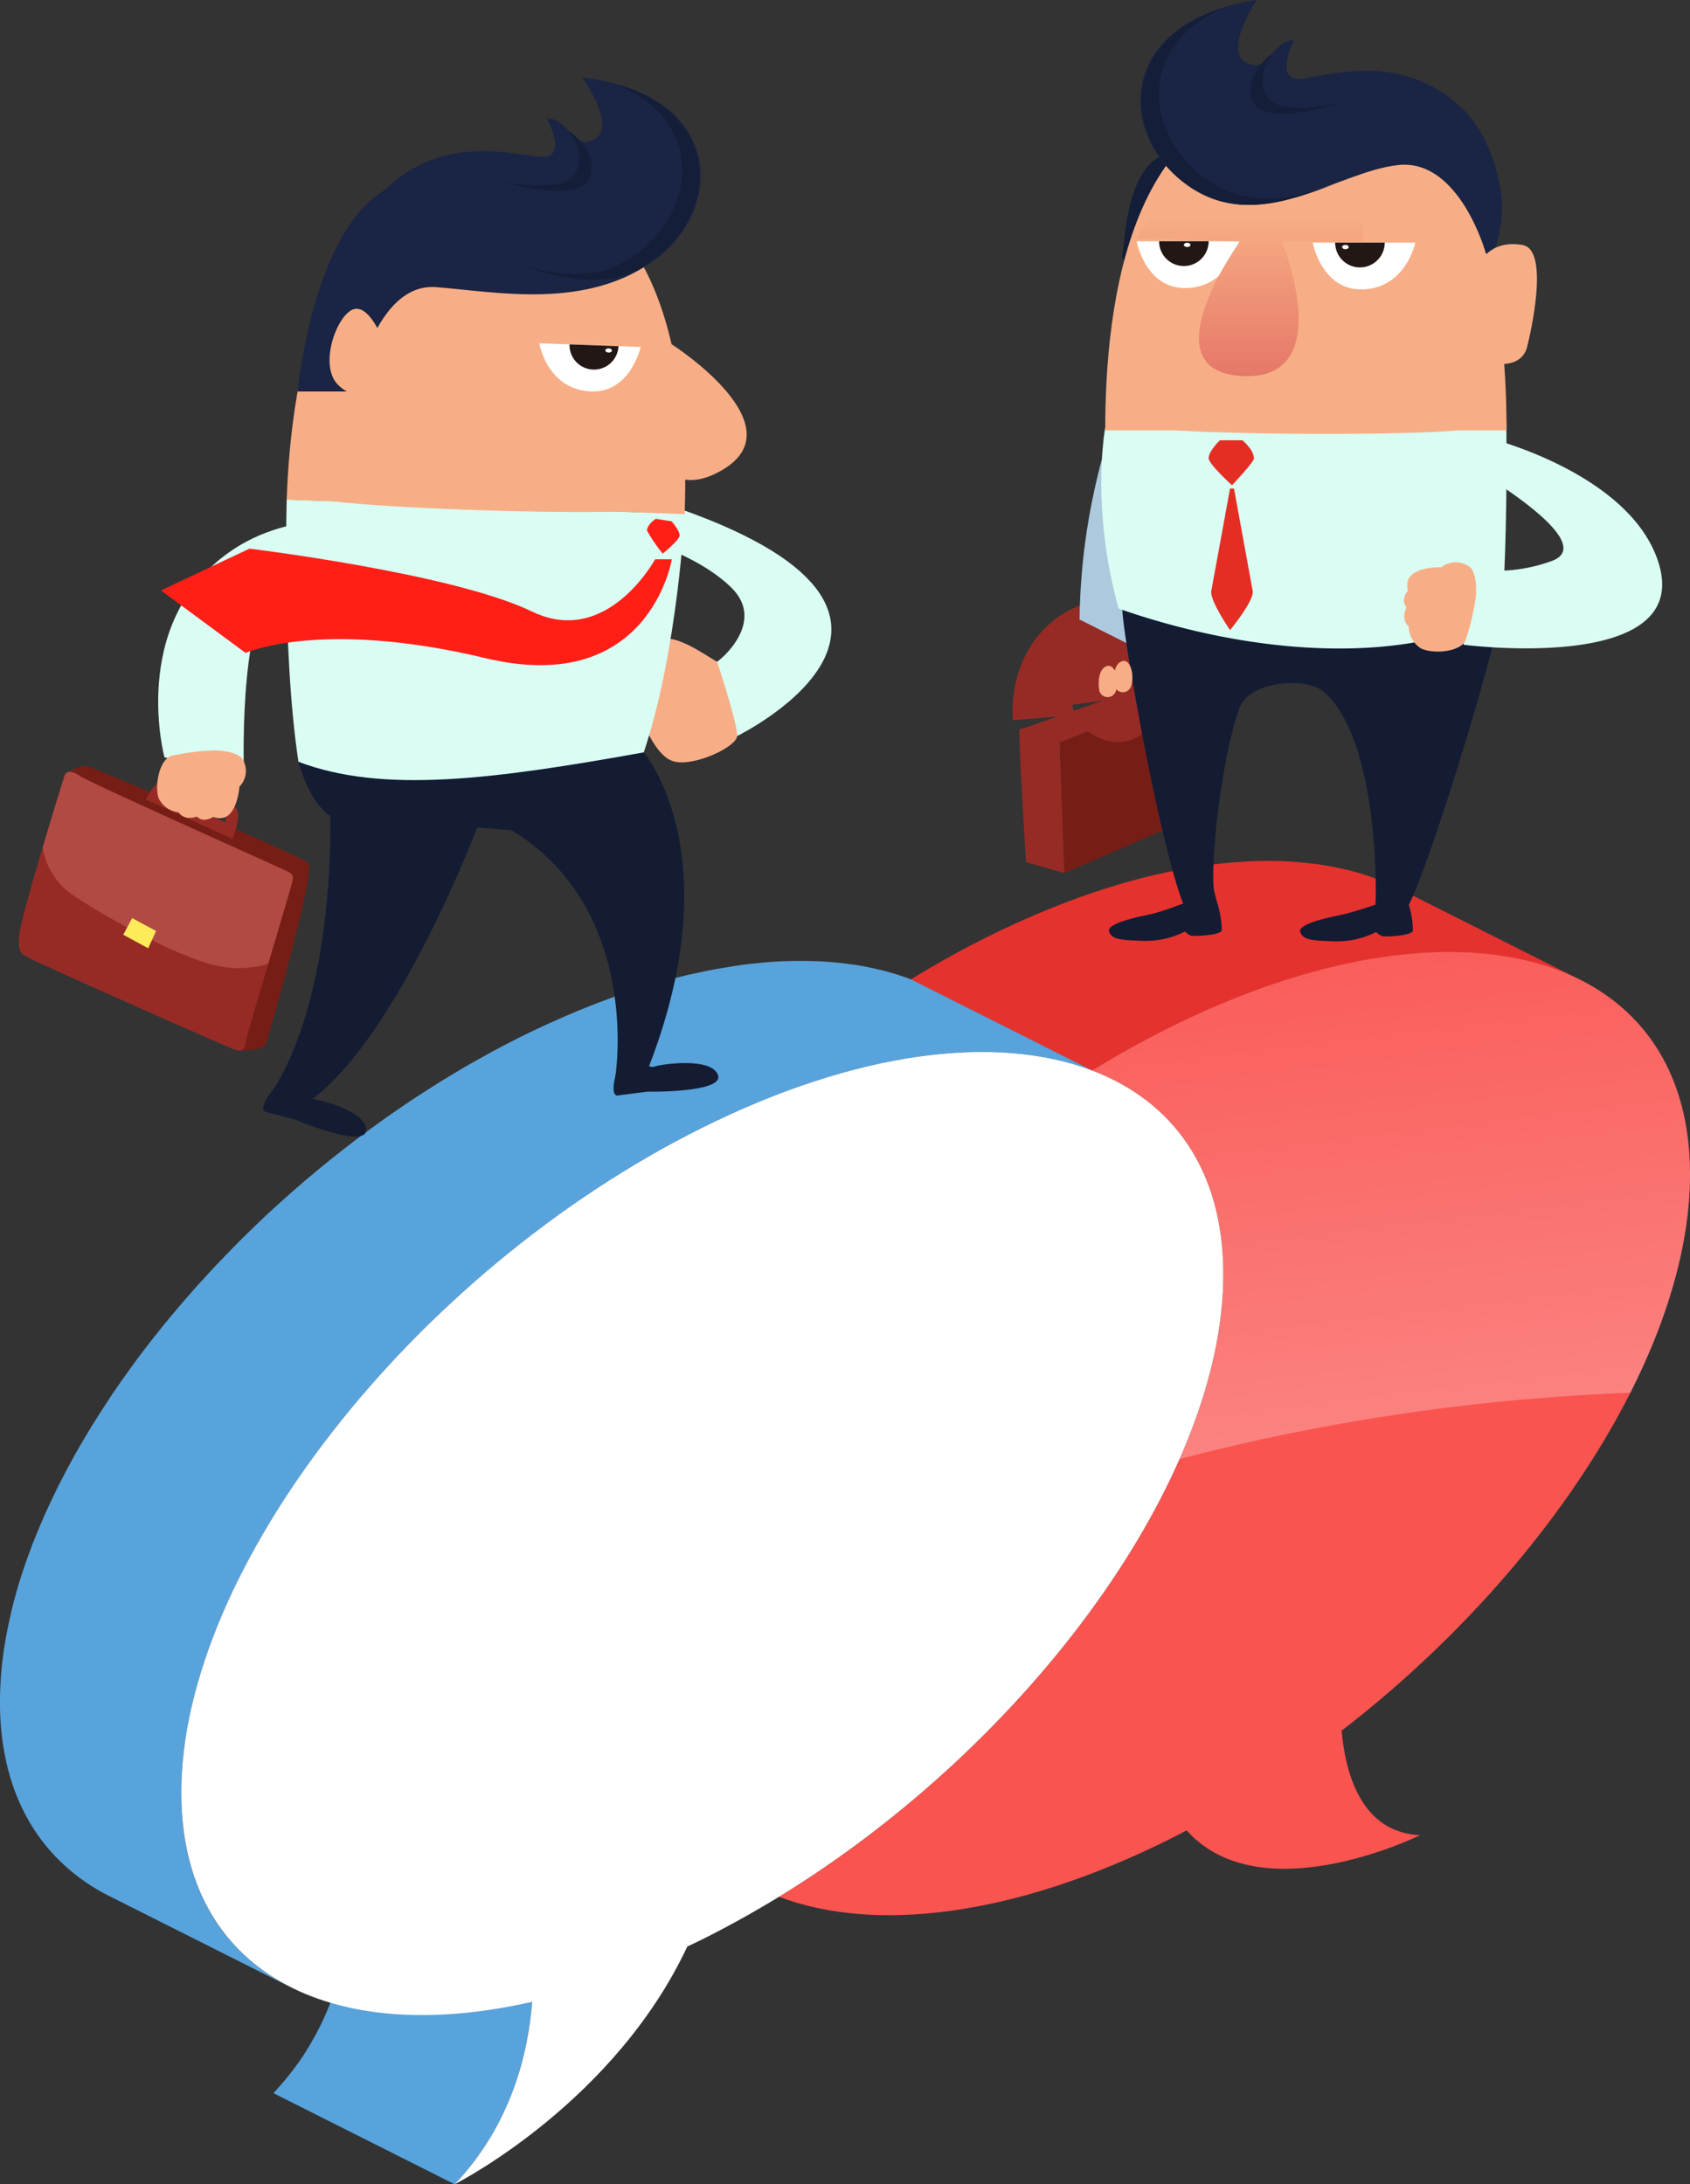 <svg xmlns="http://www.w3.org/2000/svg" xmlns:xlink="http://www.w3.org/1999/xlink" width="201.133" height="259.896" viewBox="0 0 201.133 259.896"><rect x="0" y="0" width="201.133" height="259.896" fill="#333333" stroke="none"/><defs><style>.a{fill:#58a3db;}.b{fill:#e5322e;}.c{fill:#f95450;}.d{fill:#fff;}.e{opacity:0.33;fill:url(#a);}.f{fill:#141e38;}.g{fill:#f7ae86;}.h{fill:#962b26;}.i{fill:#761e16;}.j{fill:none;stroke:#962b26;stroke-miterlimit:10;stroke-width:17.135px;}.k{fill:#acc9dd;}.l{fill:#1a2444;}.m{fill:#131c33;}.n{fill:#d9fdf3;}.o{fill:#221714;}.p{fill:url(#b);}.q{fill:#e42e24;}.r{fill:#ff1f17;}.s{fill:url(#c);}.t{fill:#b14a43;}.u{fill:#feeb59;}</style><linearGradient id="a" x1="0.604" y1="1.147" x2="0.45" y2="-0.083" gradientUnits="objectBoundingBox"><stop offset="0" stop-color="#fff"/><stop offset="1" stop-color="#f95450"/></linearGradient><linearGradient id="b" x1="-15.146" y1="0.992" x2="-15.146" y2="0.18" gradientUnits="objectBoundingBox"><stop offset="0.022" stop-color="#e67767"/><stop offset="1" stop-color="#f7ae86"/></linearGradient><linearGradient id="c" x1="3.697" y1="20.811" x2="3.697" y2="19.63" xlink:href="#b"/></defs><g transform="translate(-1217.867 -210.346)"><g transform="translate(1217.867 312.772)"><path class="a" d="M1995.061,3532.466q.116-.619.21-1.219c.013-.081.031-.167.043-.247s.019-.154.031-.233c.046-.323.087-.638.125-.951.017-.142.036-.286.052-.425.049-.443.091-.878.124-1.3l-21.574-10.846c-.033.42-.075.855-.124,1.3-.015.139-.035.283-.052.424-.038.314-.079.631-.125.955-.022.157-.048.316-.072.475q-.094.6-.211,1.223c-.025.132-.047.263-.074.4q-.159.8-.359,1.627c-.02.081-.043.163-.063.244-.183.728-.389,1.467-.627,2.216-.014.044-.026.087-.04.132-.183.567-.386,1.14-.6,1.715-.072.191-.15.382-.227.573-.124.311-.252.623-.387.935-.1.229-.2.457-.308.687s-.219.47-.333.705c-.127.26-.26.52-.395.78-.1.187-.195.375-.3.561-.165.3-.337.6-.514.9-.083.14-.161.281-.246.42-.265.435-.54.869-.832,1.3-.037.055-.078.109-.116.164q-.383.559-.8,1.113c-.109.146-.225.29-.337.435q-.324.417-.667.831c-.148.177-.3.354-.452.53-.314.361-.63.721-.967,1.075l21.574,10.846q.334-.351.653-.706c.109-.121.207-.245.313-.368.154-.176.305-.353.453-.531.085-.1.177-.2.26-.305.141-.173.27-.349.406-.524.113-.146.229-.291.339-.437.045-.06.095-.12.14-.18.227-.307.441-.616.654-.926.039-.057.082-.114.121-.171l.021-.029q.385-.571.739-1.147c.025-.041.046-.081.071-.121.086-.142.166-.284.249-.426.127-.217.26-.433.381-.65.045-.082.085-.164.13-.246.1-.188.2-.376.3-.565.081-.156.169-.311.247-.468.052-.1.1-.207.147-.31.115-.235.224-.469.332-.7.063-.136.132-.271.192-.407.042-.095.076-.189.117-.284.135-.311.262-.621.386-.932.053-.133.115-.268.166-.4.022-.058.039-.115.061-.174.218-.575.422-1.147.6-1.715,0-.012.009-.024.013-.036.01-.032.017-.064.027-.1.238-.749.445-1.488.627-2.217.013-.051.031-.1.044-.155.008-.03.012-.059.02-.089q.2-.826.359-1.626C1995.013,3532.73,1995.035,3532.6,1995.061,3532.466Z" transform="translate(-1932.306 -3392.337)"/><path class="b" d="M2955.785,1984.783l-.292-.144c-.561-.273-1.143-.523-1.734-.762-.136-.055-.274-.108-.412-.161-.189-.073-.373-.152-.565-.221q-.748-.271-1.525-.5c-.047-.014-.1-.026-.142-.039-.437-.13-.879-.255-1.329-.368-.248-.062-.5-.113-.755-.169-.169-.038-.336-.078-.507-.114-.683-.144-1.375-.275-2.085-.382-.065-.01-.132-.015-.2-.024-.153-.022-.31-.038-.464-.058q-1-.132-2.036-.215c-.213-.017-.425-.035-.64-.049-.153-.01-.3-.027-.457-.035q-1.026-.056-2.083-.063l-.064,0q-1.1-.008-2.234.036c-.136.005-.278.02-.415.026-.333.015-.671.041-1.007.063-.617.041-1.239.089-1.869.152q-.548.055-1.1.122c-.267.032-.527.052-.8.088-.308.041-.626.1-.937.149-.507.075-1.016.154-1.53.244-.556.1-1.118.206-1.683.319-.521.1-1.043.211-1.571.329-.218.049-.43.085-.649.136-.644.151-1.293.315-1.946.487l-.182.045c-1,.267-2.024.566-3.049.882q-.359.111-.72.225c-1,.319-2.013.653-3.034,1.02l-.077.029c-.117.042-.236.09-.353.133q-1.437.524-2.9,1.113c-.334.134-.67.275-1.006.414q-1.2.5-2.417,1.041c-.331.148-.662.292-.994.445-1.112.509-2.229,1.037-3.356,1.6q-3.437,1.717-6.774,3.677-1.113.651-2.214,1.325h0l21.574,10.846c2.937-1.8,5.933-3.476,8.988-5,1.127-.563,2.244-1.09,3.356-1.6.333-.153.663-.3.994-.445q1.215-.542,2.417-1.041c.335-.139.671-.28,1.005-.414q1.459-.586,2.9-1.113c.117-.043.237-.091.354-.133,1.048-.377,2.083-.722,3.112-1.049q.361-.115.72-.225c1.025-.316,2.044-.615,3.049-.882l.182-.045c.875-.23,1.737-.431,2.6-.623.528-.118,1.05-.225,1.571-.329.564-.113,1.126-.222,1.683-.319.514-.089,1.023-.168,1.53-.243.581-.087,1.161-.168,1.732-.237q.554-.066,1.1-.122c.63-.063,1.252-.112,1.869-.153.336-.022.675-.048,1.007-.063.9-.042,1.782-.068,2.649-.062l.064,0c.863.007,1.707.044,2.539.1.215.014.427.032.64.049q1.035.083,2.036.215c.154.02.312.036.464.058.778.112,1.538.25,2.283.406.17.036.338.076.506.114.709.16,1.408.336,2.086.538.046.013.094.025.14.039.717.217,1.411.463,2.091.725.138.053.276.106.412.161.694.28,1.373.578,2.026.906Z" transform="translate(-2789.277 -1981.47)"/><g transform="translate(92.719 10.846)"><path class="c" d="M2751.038,2123.924c34.247-17.106,62.076-9.386,62.163,17.238.069,21.073-17.26,47.657-41.466,66.319.508,5.545,2.552,12.107,9.339,12.434-.955.456-19.1,9.116-27.786-.574-.645.335-1.29.683-1.935,1.005-18.527,9.254-35.167,11.228-46.567,6.894,29.975-18.365,52.951-49.936,52.872-74.189-.04-12.22-5.939-20.443-15.609-24.124C2744.987,2127.128,2747.983,2125.45,2751.038,2123.924Z" transform="translate(-2704.787 -2114.825)"/></g><path class="a" d="M1586.467,2224.25q.072-1.108.2-2.232c.016-.134.035-.268.052-.4.072-.569.161-1.144.255-1.719.059-.364.12-.729.188-1.095.09-.485.192-.973.3-1.461.078-.363.155-.725.241-1.09.163-.686.337-1.375.528-2.066.026-.095.048-.189.075-.284.229-.811.481-1.627.748-2.445.062-.189.127-.379.191-.568q.342-1.016.722-2.036c.06-.159.116-.319.177-.479.1-.271.22-.544.328-.815q.49-1.239,1.031-2.484c.157-.358.319-.717.482-1.076q.5-1.1,1.039-2.2c.169-.344.335-.689.51-1.033q.707-1.393,1.475-2.787c.075-.136.143-.272.219-.408.607-1.087,1.248-2.174,1.91-3.258.181-.3.372-.593.557-.89q.808-1.294,1.665-2.583c.274-.412.544-.823.826-1.233q.248-.362.5-.723.715-1.026,1.461-2.047c.1-.137.2-.276.3-.413q.913-1.238,1.87-2.465c.167-.214.339-.426.507-.639q.7-.891,1.427-1.776c.289-.353.584-.7.879-1.055q.621-.74,1.254-1.475.459-.53.926-1.058.588-.665,1.189-1.323.663-.729,1.34-1.452.566-.6,1.141-1.2.693-.72,1.4-1.432.527-.532,1.06-1.059c1.08-1.066,2.176-2.123,3.3-3.159.068-.062.138-.122.205-.185q1.6-1.467,3.255-2.886.563-.484,1.131-.963.783-.659,1.577-1.308.657-.536,1.32-1.065.806-.641,1.623-1.268.669-.516,1.342-1.024c.554-.416,1.114-.825,1.675-1.233.45-.327.9-.655,1.355-.977.573-.406,1.153-.8,1.733-1.2.453-.31.9-.621,1.361-.925.6-.4,1.2-.785,1.81-1.173.446-.286.89-.575,1.339-.855.639-.4,1.285-.783,1.931-1.168.425-.254.846-.514,1.274-.762.719-.418,1.447-.82,2.174-1.223.361-.2.718-.407,1.08-.6q1.639-.885,3.3-1.717c1.069-.533,2.129-1.037,3.185-1.522.337-.155.671-.3,1.007-.45.722-.323,1.442-.639,2.158-.939.381-.16.761-.315,1.14-.469q1.022-.415,2.033-.8c.366-.139.732-.279,1.1-.412.956-.349,1.907-.686,2.848-.993l.134-.042c.924-.3,1.838-.575,2.746-.836q.379-.109.755-.213c.85-.235,1.694-.455,2.528-.656.1-.024.2-.052.3-.075.34-.08.671-.141,1.009-.215.729-.161,1.459-.322,2.176-.456.41-.076.81-.133,1.216-.2.626-.1,1.253-.212,1.868-.3.68-.093,1.349-.165,2.015-.232.246-.025.5-.06.741-.081q1.369-.12,2.7-.17c.124,0,.243,0,.367-.006q1.089-.033,2.148-.017c.272,0,.538.016.807.025.575.019,1.145.046,1.707.086.236.017.471.034.7.054q1,.089,1.978.224c.1.014.208.024.309.039.731.108,1.445.241,2.148.389.185.039.367.082.551.124q.877.2,1.724.44c.121.035.246.065.366.1.716.214,1.417.447,2.1.706l-21.574-10.846q-.229-.087-.461-.171c-.533-.193-1.081-.369-1.636-.535-.12-.036-.245-.067-.366-.1-.329-.094-.656-.19-.992-.275-.24-.06-.489-.109-.732-.165-.183-.042-.365-.085-.551-.124-.678-.143-1.366-.273-2.071-.379l-.077-.01c-.1-.015-.207-.024-.309-.039q-.973-.136-1.978-.224c-.233-.021-.469-.038-.7-.055s-.479-.042-.724-.056c-.323-.018-.656-.019-.983-.03-.269-.009-.535-.02-.807-.025q-1.059-.016-2.148.017c-.123,0-.243,0-.367.006h-.062q-1.3.049-2.636.169c-.244.022-.5.057-.742.081-.59.06-1.179.115-1.78.2-.077.01-.157.026-.234.037-.616.084-1.243.192-1.87.3-.405.068-.8.124-1.214.2-.718.134-1.449.3-2.18.457-.307.067-.606.119-.916.192l-.089.022c-.1.023-.2.052-.3.076-.834.2-1.676.42-2.526.655q-.378.1-.756.213c-.907.261-1.82.535-2.743.835-.046.015-.091.027-.137.043q-1.138.372-2.291.784c-.184.066-.372.142-.557.209-.364.133-.73.273-1.1.412q-1.011.384-2.033.8c-.379.154-.758.309-1.14.469-.715.3-1.435.616-2.158.94-.336.15-.67.294-1.007.449-1.055.486-2.116.989-3.184,1.523q-1.661.829-3.3,1.717c-.362.2-.719.4-1.08.6-.727.4-1.454.8-2.174,1.223-.428.249-.85.509-1.275.763-.645.385-1.29.769-1.928,1.167-.451.281-.9.571-1.343.858-.6.387-1.209.773-1.807,1.171-.457.3-.908.615-1.362.925-.58.4-1.16.793-1.733,1.2-.455.322-.9.649-1.355.977-.561.408-1.121.817-1.675,1.233-.45.338-.9.681-1.342,1.025q-.816.629-1.623,1.269-.665.528-1.32,1.065-.794.648-1.575,1.306c-.226.19-.458.374-.682.565-.154.131-.3.269-.452.4q-1.651,1.422-3.253,2.885c-.068.062-.138.122-.206.185-1.124,1.036-2.219,2.093-3.3,3.159-.125.123-.256.241-.38.364-.231.229-.451.465-.68.7q-.706.713-1.4,1.432-.576.6-1.141,1.2-.677.723-1.34,1.452c-.2.215-.4.427-.593.642s-.4.455-.6.681q-.467.527-.926,1.058-.636.734-1.255,1.475c-.295.351-.589.7-.879,1.055-.129.158-.264.313-.393.471-.351.433-.691.869-1.035,1.3-.168.213-.341.425-.507.639q-.907,1.165-1.778,2.339l-.091.126c-.1.137-.2.275-.3.413q-.746,1.021-1.461,2.048-.251.36-.5.72c-.151.221-.307.44-.456.661-.13.192-.245.385-.372.577q-.856,1.285-1.662,2.577c-.125.2-.264.4-.387.6-.06.1-.113.2-.173.295-.661,1.084-1.3,2.169-1.908,3.255-.011.02-.024.04-.035.06-.066.119-.123.237-.189.356q-.767,1.39-1.472,2.779c-.062.123-.134.246-.2.369-.111.222-.206.443-.315.665q-.54,1.1-1.039,2.2c-.093.2-.2.409-.29.612-.069.155-.125.309-.193.464q-.544,1.245-1.031,2.484c-.077.195-.168.39-.243.585-.03.077-.056.154-.085.231-.061.16-.117.319-.177.479q-.38,1.021-.722,2.036c-.064.189-.129.379-.191.568-.04.122-.084.244-.123.365q-.334,1.043-.625,2.079c-.027.095-.049.189-.075.283-.152.55-.3,1.1-.435,1.646-.035.141-.06.28-.093.42-.087.365-.163.727-.241,1.09-.105.489-.207.976-.3,1.461-.068.366-.129.731-.188,1.095-.042.258-.1.518-.133.774-.046.317-.082.631-.122.946-.017.134-.036.268-.052.4q-.131,1.125-.2,2.232c-.01.155-.017.309-.026.463-.041.759-.067,1.513-.065,2.258.025,7.634,2.332,13.712,6.417,18.1a23.271,23.271,0,0,0,6.626,4.915l21.574,10.846c-8.143-4.094-13.008-11.907-13.044-23.011,0-.745.024-1.5.065-2.258C1586.449,2224.559,1586.457,2224.406,1586.467,2224.25Z" transform="translate(-1564.802 -2115.957)"/><g transform="translate(21.574 22.746)"><path class="d" d="M1891.9,2270.223c18.527-9.254,35.167-11.234,46.561-6.89,9.669,3.681,15.569,11.9,15.609,24.124.079,24.253-22.9,55.825-52.872,74.189q-4.4,2.692-8.982,4.992c-.652.325-1.3.628-1.941.937-8.593,18.323-26.73,27.782-27.685,28.281,6.763-7.1,8.758-15.68,9.227-21.714-24.249,5.548-41.695-3.674-41.764-24.741C1829.966,2322.779,1857.654,2287.329,1891.9,2270.223Z" transform="translate(-1830.053 -2261.132)"/></g><path class="e" d="M3171.924,2123.924c-3.055,1.526-6.051,3.2-8.988,5,9.669,3.681,15.569,11.9,15.609,24.125.023,6.929-1.838,14.456-5.2,22.1a250.106,250.106,0,0,1,53.644-7.875c4.56-9.011,7.13-17.975,7.1-26.116C3234,2114.538,3206.171,2106.818,3171.924,2123.924Z" transform="translate(-3032.955 -2103.979)"/></g><g transform="translate(1339.19 210.346)"><path class="f" d="M3214.166,945.663c-6.656-.761-6.806,10.453-7.143,12.288.008.2.014.317.014.317l.238.11s3.084-11.39,10.437-10.55a23.27,23.27,0,0,1,4.937,1.269C3220.2,948.181,3216.367,945.915,3214.166,945.663Z" transform="translate(-3194.779 -927.45)"/><path class="g" d="M3132.185,1620.292c-.854.233-1.563,4.279-1.614,6.3a4.029,4.029,0,0,0,2.639,3.587c.615.026,5.15-1.1,5.381-2.229s.666-6.149,0-6.739S3133.875,1619.831,3132.185,1620.292Z" transform="translate(-3124.543 -1547.116)"/><g transform="translate(0 79.718)"><path class="h" d="M3061.275,1789.874c.033.908.566,15.548.566,15.548l-4.573-1.306s-.958-15.156-.762-15.766S3061.275,1789.874,3061.275,1789.874Z" transform="translate(-3056.479 -1781.249)"/><path class="i" d="M3132.382,1725.864v15.113l-16.375,7.143-.566-15.548Z" transform="translate(-3110.645 -1723.946)"/><path class="h" d="M3056.8,1716.781l18.488-6.446,3.223,1.263-16.942,6.707Z" transform="translate(-3056.778 -1709.68)"/><path class="j" d="M3151.809,1707.551s-.377-4.557,3.376-5.211c3.165-.552,3.65,2.888,3.65,2.888" transform="translate(-3144.046 -1702.28)"/></g><path class="k" d="M3148.558,1331.024c-.9,3.652-3.9,11.742-4.07,24.19l9.481,4.759Z" transform="translate(-3137.33 -1281.502)"/><path class="l" d="M3647.041,904.43s5.672,4.8,5.472,9.943-1.627,5.9-1.627,5.9l-8.115-11.3Z" transform="translate(-3595.085 -889.604)"/><path class="m" d="M3252.185,1537.1c.079,3.2-8.207,30.411-10.98,35.915a30.47,30.47,0,0,1-3.977-.015c.115-.719.479-19.874-6.251-25.41-2.125-1.747-8.821-1.2-9.958,2.056-2.334,6.686-3.534,19.632-2.945,21.9.137.527.276,1.053.428,1.575l-3.938.295c-2.93-6.929-7.35-32.191-7.456-35.5,1.661.28,4.967-7.041,6.627-6.76l8.115,1.371,11.5,1.943,10.576,1.786,5.316.9C3249.272,1537.156,3252.159,1537.1,3252.185,1537.1Z" transform="translate(-3194.857 -1465.347)"/><g transform="translate(9.743 50.192)"><path class="n" d="M3223.957,1361.977a30.2,30.2,0,0,1-7.854,3c-10.423,2.5-24.278,1.212-37.774-3.5-3.455-12.512-1.522-21.933-1.522-21.933l47.663-.287S3224.679,1352.048,3223.957,1361.977Z" transform="translate(-3176.267 -1339.256)"/></g><path class="g" d="M3206.025,859.926c-21.07,0-23.97,24.908-23.97,40h8.143c9.919.565,27.207.565,34,0h5.62C3229.814,884.834,3227.094,859.926,3206.025,859.926Z" transform="translate(-3171.842 -848.719)"/><g transform="translate(13.951 28.706)"><path class="d" d="M3240.221,1075.082s-1.065,5.293-6.105,5.561-6.106-5.561-6.106-5.561Z" transform="translate(-3228.01 -1075.082)"/><path class="o" d="M3266.791,1075.082a2.949,2.949,0,0,1-5.9,0Z" transform="translate(-3258.219 -1075.082)"/><path class="d" d="M3297.936,1077.489c0,.142-.176.257-.394.257s-.394-.115-.394-.257.176-.256.394-.256S3297.936,1077.347,3297.936,1077.489Z" transform="translate(-3291.525 -1077.057)"/></g><g transform="translate(34.907 28.868)"><path class="d" d="M3497.881,1077.069s-1.065,5.293-6.105,5.561-6.105-5.561-6.105-5.561Z" transform="translate(-3485.67 -1077.069)"/><path class="o" d="M3524.45,1077.069a2.949,2.949,0,0,1-5.9,0Z" transform="translate(-3515.879 -1077.069)"/><path class="d" d="M3529.483,1080.642c0,.142-.177.257-.394.257s-.394-.115-.394-.257.177-.256.394-.256S3529.483,1080.5,3529.483,1080.642Z" transform="translate(-3525.196 -1080.116)"/></g><path class="p" d="M3254.56,980.624l-22.719,1.323-3.832,6.02,12.316.34s-11.135,15.386.167,16.034c11.614.666,4.818-16.034,4.818-16.034h9.76Z" transform="translate(-3214.059 -959.601)"/><path class="l" d="M3274.675,752.318s-3.135-11.378-10.487-10.538-16.385,8.4-24.893,2.521-8.928-19.536,8.088-22.162c0,0-3.991,5.987-1.26,7.457s2.959-2.662,5.688-2.662c0,0-2.491,4.923.89,4.567s11.7-3.271,18.946,3.346c4.411,4.1,4.878,10.911,4.878,10.911Z" transform="translate(-3219.146 -722.139)"/><path class="f" d="M3245.029,733.272c-10.695,4.574-9.375,15.429-2.037,20.5,4.978,3.442,10.135,2.279,15.031.555-5.494,2.058-11.41,4.127-17.092.2C3233.151,749.149,3232.137,737.274,3245.029,733.272Z" transform="translate(-3220.65 -732.367)"/><path class="g" d="M3729.2,1081.65s1.176-2.947,5.155-2.272c3.274.556.955,10.54.551,12.136-.684,2.7-4.2,1.952-4.2,1.952Z" transform="translate(-3674.484 -1050.23)"/><path class="q" d="M3334.744,1366.211s-1.33,1.265-1.341,2.135c-.01.7,2.78,3.22,2.78,3.22s2.609-2.753,2.608-3.186c0-1.052-1.376-2.169-1.376-2.169Z" transform="translate(-3310.88 -1313.827)"/><path class="q" d="M3339.813,1436.768h-.47s-1.837,10.076-2.236,12.211c-.166,1.168,2.239,4.638,2.239,4.638s2.869-3.47,2.7-4.638C3341.651,1446.844,3339.813,1436.768,3339.813,1436.768Z" transform="translate(-3314.275 -1378.645)"/><path class="f" d="M3397.244,799.6s-3.753,2.746-2.319,5.849,10.61,0,10.61,0-7.451,1.9-8.975-.667S3397.244,799.6,3397.244,799.6Z" transform="translate(-3367.098 -793.296)"/><path class="m" d="M3200.345,2043.147a11.08,11.08,0,0,1,.487,3.05c-.059.645-3.3.763-3.654.675a1.857,1.857,0,0,1-.72-.5,10.324,10.324,0,0,1-4.94,1.115c-2.816-.088-3.741-.186-4.093-1.095s2.99-1.668,4.4-1.955c2.333-.475,4.086-1.367,4.731-1.455S3200.345,2043.147,3200.345,2043.147Z" transform="translate(-3176.75 -1935.537)"/><path class="m" d="M3480.092,2043.657a11.089,11.089,0,0,1,.487,3.05c-.059.645-3.3.762-3.655.675a1.861,1.861,0,0,1-.72-.5,10.327,10.327,0,0,1-4.94,1.114c-2.815-.088-3.741-.186-4.093-1.095s2.99-1.668,4.4-1.955c2.333-.475,4.553-1.386,5.2-1.474A29.29,29.29,0,0,1,3480.092,2043.657Z" transform="translate(-3433.745 -1935.989)"/><path class="g" d="M3196.846,1691.99c.458-1.468-.154-3.365-1.145-2.938s-.974,2.1-.82,2.938A1.027,1.027,0,0,0,3196.846,1691.99Z" transform="translate(-3183.553 -1610.354)"/><path class="g" d="M3174.584,1699.13c.459-1.468-.154-3.365-1.145-2.938s-.974,2.1-.82,2.938A1.027,1.027,0,0,0,3174.584,1699.13Z" transform="translate(-3163.102 -1616.913)"/><path class="n" d="M3698.689,1356.964c1.112,0,18.008,4.142,22.086,14.438,5.68,14.342-22.885,10.648-22.885,10.648l.516-9.1a19.257,19.257,0,0,0,9.85-.822c6.72-2.258-11.126-12.22-11.126-12.22Z" transform="translate(-3645.024 -1305.332)"/><path class="g" d="M3627.651,1549.609c.149-.532.378-3.649-.887-4.225a2.749,2.749,0,0,0-3.124.194s-3.054-.131-3.89,1.343a1.987,1.987,0,0,0-.1,1.432s-.938,1.087-.174,2c0,0-.737,1.41.278,2.267a3.136,3.136,0,0,0,1.434,2.609c1.41.692,4.57.471,5.308-.894A27.77,27.77,0,0,0,3627.651,1549.609Z" transform="translate(-3573.412 -1478.083)"/></g><g transform="translate(1220.106 219.564)"><path class="n" d="M2490.026,1456.15s7.478,1.886,11.754,6.039-1.378,8.732-1.661,8.849,2.384,8.849,2.384,8.849,31.2-15.247-10.475-28.247Z" transform="translate(-2417.014 -1401.526)"/><path class="g" d="M2454.6,1659.245c-.548-.2-4.393-3.078-6.257-2.7s-1.632,2.252-1.59,2.831c-.655.338-5.955.817-6.253,2.73s2.315,3.18,4.434,2.978c.735.771,2.133,5.375,4.508,6.028s7.443-1.7,7.542-3.017S2454.6,1659.245,2454.6,1659.245Z" transform="translate(-2371.49 -1589.732)"/><path class="m" d="M1980.525,1831.745s-10.758,28.395-21.947,33.738l-3.078-1.519s7.646-8.711,7.557-33.578c0,0-2.309-1.127-3.819-6.456l41.1-1.119s10.727,12.434.158,38.544h-3.535s3.206-19.824-12.36-29.287Z" transform="translate(-1925.963 -1742.509)"/><path class="m" d="M2465.7,2270.575s1.106,1.252,1.819.972,6.732-1.18,7.553.984-8.457,2-8.457,2-2.593.34-3.575.463c-.822-.234-.08-2.654-.08-2.654Z" transform="translate(-2391.868 -2153.854)"/><path class="m" d="M1954.21,2310.04s.56,1.575,1.325,1.581,6.688,1.42,6.642,3.733-8.594-1.3-8.594-1.3-2.533-.653-3.49-.906c-.676-.524.916-2.491.916-2.491Z" transform="translate(-1920.841 -2190.109)"/><g transform="translate(31.807 50.218)"><path class="n" d="M2030.831,1454.617s-.789,16.2-4.857,28.37c-17.98,3.231-31.076,4.927-41.1,1.119-.523-3.451-.865-7.292-1.087-11.067-.219-3.736-.32-7.408-.36-10.57-.07-5.572.052-9.567.052-9.567Z" transform="translate(-1983.402 -1452.902)"/></g><path class="r" d="M2514.47,1481.391s.939,1.04.962,1.671c.019.519-2.015,2.171-2.015,2.171a18.819,18.819,0,0,1-1.87-2.741c.037-.768,1.052-1.4,1.052-1.4Z" transform="translate(-2436.784 -1428.579)"/><path class="g" d="M2009.412,977.663c20.815.753,22.791,25.464,22.251,40.376l-8.044-.291c-9.82.2-26.9-.414-33.586-1.215l-5.732-.207C1984.841,1001.413,1988.6,976.909,2009.412,977.663Z" transform="translate(-1952.421 -966.082)"/><path class="s" d="M2351.6,1226.911l15.962-.948s15.486,9.885,5.618,15.164-9.808-12.57-9.808-12.57Z" transform="translate(-2289.844 -1194.203)"/><path class="l" d="M2007.106,872.839s2.376-12.987,9.669-12.419,17.975,2.773,26.17-3.342,8.122-19.62-8.782-21.606c0,0,4.157,5.772,1.512,7.322s-3.019-2.524-5.715-2.426c0,0,2.637,4.775-.716,4.544s-11.674-2.813-18.6,3.983c-8.566,5-10.349,23.944-10.349,23.944Z" transform="translate(-1967.117 -835.472)"/><path class="f" d="M2327.431,844.774c10.729,4.136,9.814,14.908,2.745,20.182-4.794,3.578-9.931,2.614-14.83,1.086,5.5,1.837,11.42,3.669,16.893-.415C2339.733,860.035,2340.311,848.267,2327.431,844.774Z" transform="translate(-2256.542 -844.017)"/><path class="f" d="M2306.09,912.833s3.806,2.579,2.5,5.7-10.482.379-10.482.379,7.429,1.607,8.843-.98S2306.09,912.833,2306.09,912.833Z" transform="translate(-2240.705 -906.541)"/><g transform="translate(61.946 31.63)"><path class="d" d="M2353.966,1224.37s.863,5.267,5.833,5.712,6.23-5.276,6.23-5.276Z" transform="translate(-2353.966 -1224.37)"/><path class="o" d="M2398.151,1225.97a2.915,2.915,0,0,0,5.826.211Z" transform="translate(-2394.555 -1225.84)"/><path class="d" d="M2450.606,1231.963c-.005.14.165.26.38.267s.393-.1.4-.239-.165-.26-.38-.268S2450.611,1231.823,2450.606,1231.963Z" transform="translate(-2442.746 -1231.125)"/></g><path class="g" d="M2053.278,1177.267s-1.725-4.371-3.672-3.212-3.769,6.75-1.491,8.9a4.019,4.019,0,0,0,4.707.746Z" transform="translate(-2010.073 -1146.337)"/><g transform="translate(0 81.88)"><path class="i" d="M1665.5,1842.9a5.13,5.13,0,0,1,2.115-.687c.619.129,25.4,10.673,26.37,11.555s-4.742,20.759-5.049,21.578-3.285.758-3.285.758Z" transform="translate(-1659.55 -1842.194)"/><path class="h" d="M1597.693,1852.127c.173-.83.772-1.011,1.979-.2s22.655,10.389,23.815,10.937,1.6.64,1.426,1.47-5.349,18.049-5.5,18.782-.113,1.76-1.3,1.359-24.043-10.577-24.578-10.943-1.486-.208-1.11-2.984S1597.693,1852.127,1597.693,1852.127Z" transform="translate(-1592.333 -1850.655)"/><path class="h" d="M1788.8,1862.187c-.866-.486-6.434-3.61-7.844-3.446s-2.6,2.669-2.6,2.669l10.29,4.672S1790.027,1862.877,1788.8,1862.187Zm-1.006,1.953-7.384-3.353a2.05,2.05,0,0,1,.692-.635c.026,0,.067.009.129.022a33.944,33.944,0,0,1,6.669,3.13A3.4,3.4,0,0,1,1787.789,1864.14Z" transform="translate(-1763.225 -1857.389)"/><path class="t" d="M1655.617,1862.865c-1.16-.548-22.609-10.124-23.815-10.937s-1.805-.632-1.979.2c0,0-1.237,3.95-2.515,8.233a8.509,8.509,0,0,0,2.838,5.137c3.034,2.316,12.618,7.681,17.374,8.827a11.825,11.825,0,0,0,6.626-.1c1.379-4.649,2.807-9.463,2.9-9.892C1657.216,1863.5,1656.776,1863.413,1655.617,1862.865Z" transform="translate(-1624.463 -1850.654)"/><path class="u" d="M1746.215,2065.3l2.848,1.536-.939,2.055-2.968-1.612Z" transform="translate(-1732.726 -2047.157)"/></g><path class="n" d="M1806.478,1513.3s-.681-17.935,3.5-22.288c4.03-4.194,13.365-5.358,13.365-5.358l-1.44-2.182s-9.516-2.108-17.347,3.543c-11.8,8.519-7.541,24.294-7.541,24.294Z" transform="translate(-1779.68 -1430.412)"/><path class="g" d="M1801.121,1819.928c.531-.091,3.57,0,3.994,1.283a2.691,2.691,0,0,1-.519,3.009s-.2,2.974-1.711,3.637a1.928,1.928,0,0,1-1.4-.049s-1.151.8-1.953-.031c0,0-1.442.573-2.164-.5a3.028,3.028,0,0,1-2.373-1.651c-.52-1.437.029-4.478,1.427-5.056A27.077,27.077,0,0,1,1801.121,1819.928Z" transform="translate(-1778.339 -1739.835)"/><path class="r" d="M1861.217,1526s-2.653,16.448-22.2,11.764-28.528-.617-28.528-.617l-10.069-7.437,10.531-4.974s24.206,2.929,33.61,7.478c8.962,4.334,14.666-6.214,14.666-6.214Z" transform="translate(-1783.499 -1468.674)"/></g></g></svg>